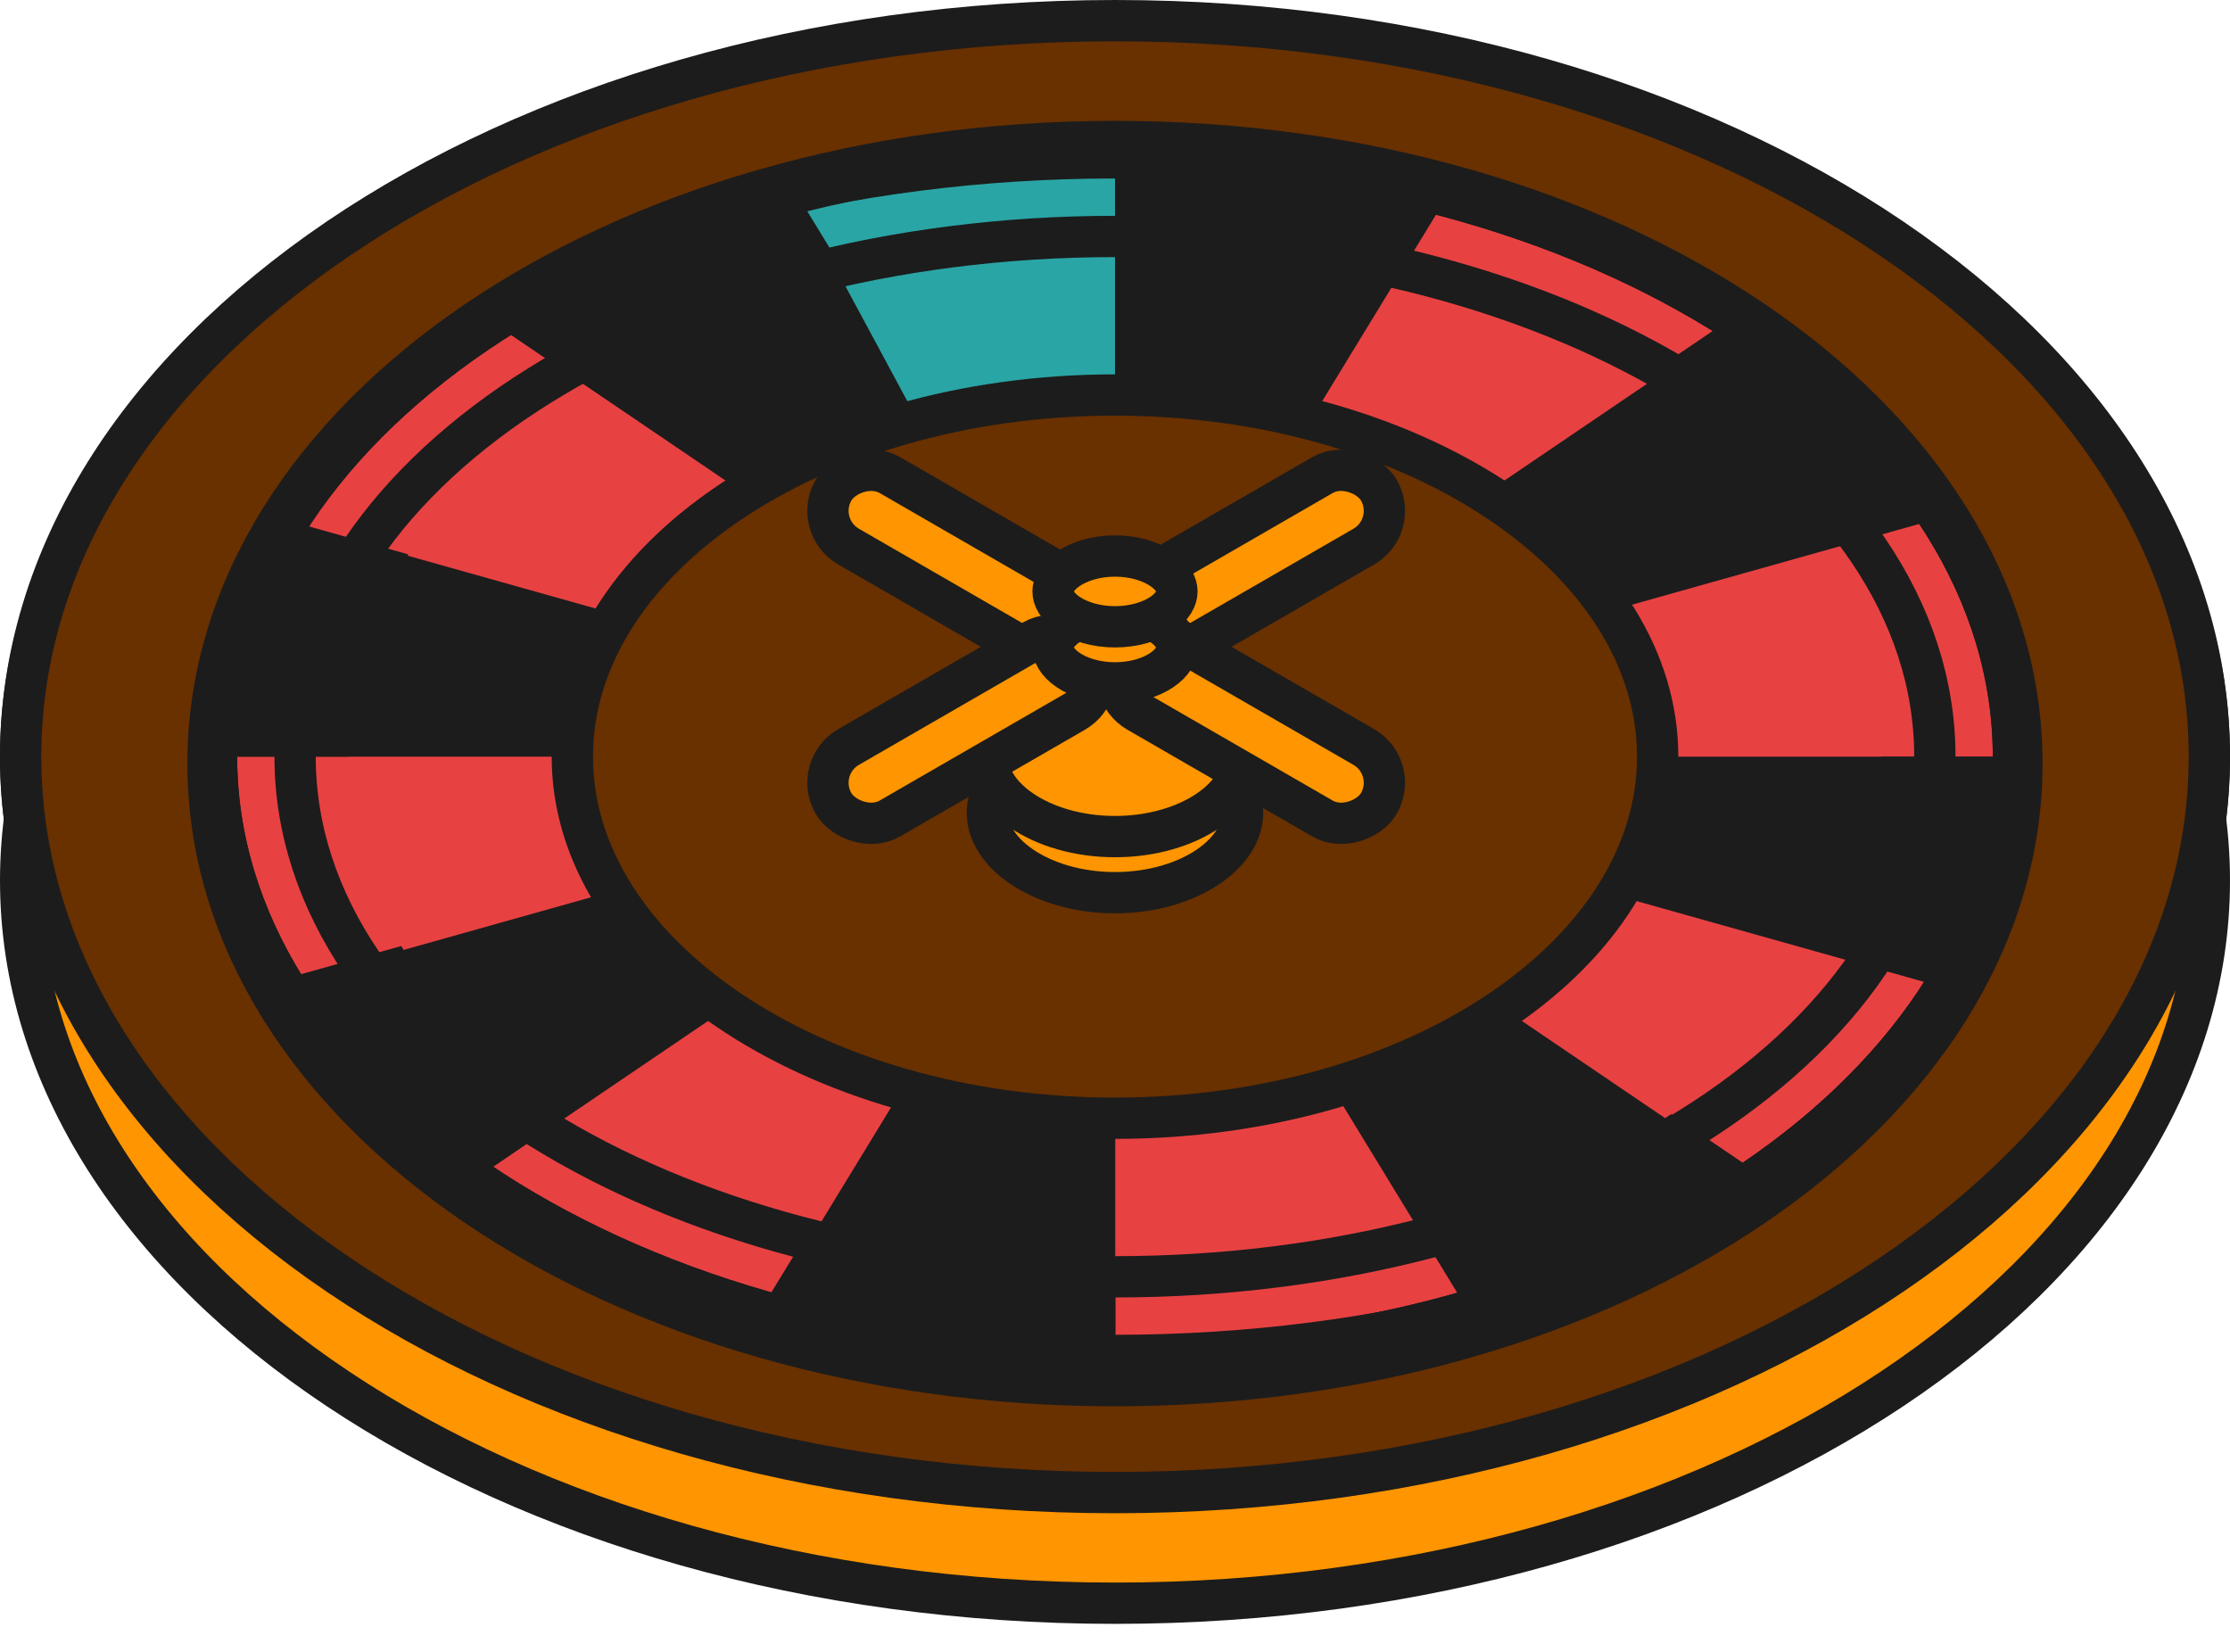 <svg width="54" height="40" viewBox="0 0 54 40" fill="none" xmlns="http://www.w3.org/2000/svg">
<path d="M27 3.822C34.371 3.822 41.021 5.815 45.815 9.01C50.611 12.208 53.5 16.57 53.5 21.322C53.5 26.073 50.611 30.436 45.815 33.633C41.021 36.829 34.371 38.822 27 38.822C19.629 38.822 12.979 36.829 8.186 33.633C3.389 30.436 0.5 26.073 0.5 21.322C0.5 16.57 3.389 12.208 8.186 9.01C12.979 5.815 19.629 3.822 27 3.822Z" fill="#FF9500" stroke="#1C1C1C"/>
<path d="M27 0.822C34.371 0.822 41.021 2.815 45.815 6.01C50.611 9.208 53.5 13.57 53.5 18.322C53.5 23.073 50.611 27.436 45.815 30.633C41.021 33.829 34.371 35.822 27 35.822C19.629 35.822 12.979 33.829 8.186 30.633C3.389 27.436 0.5 23.073 0.5 18.322C0.5 13.57 3.389 9.208 8.186 6.01C12.979 2.815 19.629 0.822 27 0.822Z" fill="#1C1C1C" stroke="#1C1C1C"/>
<path d="M27 3.719C33.059 3.719 38.522 5.387 42.456 8.056C46.393 10.728 48.756 14.366 48.756 18.322C48.756 22.277 46.393 25.916 42.456 28.587C38.522 31.257 33.059 32.924 27 32.924C20.941 32.924 15.477 31.257 11.543 28.587C7.606 25.916 5.243 22.277 5.243 18.322C5.243 14.366 7.606 10.728 11.543 8.056C15.477 5.387 20.941 3.719 27 3.719Z" fill="#E84142" stroke="#1C1C1C"/>
<path d="M25.368 16.322L18 4.582C18 4.582 20.492 3.858 23.263 3.464C25.504 3.144 28 3.464 28 3.464L27.474 16.322H25.368Z" fill="#2AA5A5"/>
<path fill-rule="evenodd" clip-rule="evenodd" d="M27.006 17.737V3.219C29.944 3.22 32.748 3.607 35.316 4.309L27.062 17.83L27.133 17.945L42.525 7.5C44.622 8.886 46.318 10.55 47.482 12.404L27.226 18.098L27.322 18.255L27.419 18.322L49.256 18.322C49.256 20.353 48.666 22.29 47.594 24.058L27.587 18.435L42.946 28.857C40.931 30.262 38.517 31.4 35.828 32.19L27.4 18.383L27.183 18.322H27.006V33.424C23.91 33.424 20.956 32.996 18.278 32.221L26.762 18.322H26.578L11.053 28.857C9.049 27.461 7.441 25.803 6.349 23.965L26.429 18.322L4.743 18.322C4.743 16.257 5.353 14.289 6.459 12.497L26.755 18.201L26.892 18.108L26.955 18.006L11.474 7.501C13.559 6.123 16.04 5.021 18.791 4.28L27.006 17.737Z" fill="#1C1C1C"/>
<path d="M23.5 3.322L18.5 4.322L22 10.822L27.5 9.822V3.322H23.5Z" fill="#2AA5A5" stroke="#1C1C1C"/>
<path d="M27 3.822C33.548 3.822 39.453 5.482 43.705 8.139C47.964 10.801 50.5 14.414 50.5 18.322C50.5 22.229 47.964 25.843 43.705 28.504C39.453 31.162 33.548 32.822 27 32.822C20.451 32.822 14.547 31.162 10.295 28.504C6.036 25.843 3.5 22.229 3.5 18.322C3.5 14.414 6.036 10.801 10.295 8.139C14.547 5.482 20.451 3.822 27 3.822ZM27 5.726C21.577 5.726 16.643 7.098 13.05 9.344C9.463 11.586 7.146 14.747 7.146 18.322C7.147 21.896 9.464 25.057 13.05 27.298C16.643 29.544 21.577 30.918 27 30.918C32.423 30.918 37.357 29.544 40.95 27.298C44.536 25.057 46.853 21.896 46.853 18.322C46.853 14.747 44.537 11.586 40.95 9.344C37.357 7.098 32.423 5.726 27 5.726Z" stroke="#1C1C1C"/>
<path d="M19.787 30.439C21.869 31.022 24.14 31.361 26.51 31.403V33.423C23.729 33.383 21.068 33.002 18.625 32.342L19.787 30.439ZM42.724 29.115C40.933 30.291 38.848 31.272 36.547 32L35.376 30.081C37.268 29.445 38.987 28.599 40.468 27.584L42.724 29.115ZM9.49 23.491C10.288 24.77 11.371 25.935 12.674 26.955L10.394 28.502C8.733 27.282 7.374 25.885 6.382 24.365L9.49 23.491ZM49.486 18.822C49.404 20.506 48.911 22.124 48.062 23.634L44.93 22.754C45.572 21.523 45.957 20.202 46.032 18.822H49.486ZM9.149 13.736C8.458 15.01 8.047 16.385 7.969 17.822H4.514C4.598 16.081 5.122 14.41 6.023 12.857L9.149 13.736ZM42.905 7.648C44.71 8.861 46.202 10.273 47.308 11.823L44.208 12.694C43.3 11.382 42.09 10.198 40.645 9.181L42.905 7.648ZM19.651 6.243C17.661 6.813 15.839 7.609 14.255 8.587L12.012 7.065C13.906 5.926 16.092 4.996 18.488 4.336L19.651 6.243ZM27.5 3.218C30.023 3.256 32.435 3.572 34.68 4.121L33.519 6.023C31.635 5.553 29.613 5.281 27.5 5.244V3.218Z" fill="#1C1C1C" stroke="#1C1C1C"/>
<path d="M27 3.719C33.059 3.719 38.522 5.387 42.456 8.056C46.393 10.728 48.756 14.366 48.756 18.322C48.756 22.277 46.393 25.916 42.456 28.587C38.522 31.257 33.059 32.924 27 32.924C20.941 32.924 15.477 31.257 11.543 28.587C7.606 25.916 5.243 22.277 5.243 18.322C5.243 14.366 7.606 10.728 11.543 8.056C15.477 5.387 20.941 3.719 27 3.719Z" stroke="#1C1C1C"/>
<path d="M27 9.565C30.68 9.565 33.989 10.578 36.365 12.19C38.743 13.804 40.141 15.981 40.141 18.322C40.141 20.663 38.743 22.839 36.365 24.453C33.989 26.064 30.68 27.078 27 27.078C23.32 27.078 20.011 26.064 17.635 24.453C15.257 22.839 13.859 20.663 13.859 18.322C13.859 15.981 15.257 13.804 17.635 12.19C20.011 10.578 23.32 9.565 27 9.565Z" fill="#693000" stroke="#1C1C1C"/>
<path d="M27 0.5C34.369 0.5 41.019 2.528 45.812 5.78C50.607 9.034 53.5 13.477 53.5 18.321C53.5 23.166 50.607 27.609 45.812 30.863C41.019 34.115 34.369 36.143 27 36.143C19.631 36.143 12.981 34.115 8.188 30.863C3.393 27.609 0.5 23.166 0.5 18.321C0.5 13.477 3.393 9.034 8.188 5.78C12.981 2.528 19.631 0.5 27 0.5ZM27 3.426C20.987 3.426 15.52 5.079 11.543 7.777C7.569 10.474 5.038 14.253 5.038 18.489C5.038 22.726 7.569 26.504 11.543 29.201C15.52 31.9 20.987 33.553 27 33.553C33.013 33.553 38.479 31.9 42.456 29.201C46.43 26.504 48.961 22.726 48.961 18.489C48.961 14.253 46.43 10.474 42.456 7.777C38.479 5.079 33.013 3.426 27 3.426Z" fill="#693000" stroke="#1C1C1C"/>
<rect x="26.683" y="14.588" width="7.167" height="2" rx="1" transform="rotate(-30 26.683 14.588)" fill="#FF9500" stroke="#1C1C1C"/>
<rect x="-0.683" y="0.183" width="7.167" height="2" rx="1" transform="matrix(-0.866 -0.5 -0.5 0.866 26.39 14.088)" fill="#FF9500" stroke="#1C1C1C"/>
<path d="M27 17.744C27.904 17.744 28.701 17.993 29.257 18.371C29.816 18.75 30.089 19.222 30.089 19.679C30.089 20.137 29.816 20.608 29.257 20.988C28.701 21.365 27.904 21.616 27 21.616C26.095 21.616 25.298 21.365 24.742 20.988C24.183 20.608 23.91 20.137 23.91 19.679C23.91 19.222 24.183 18.75 24.742 18.371C25.298 17.993 26.095 17.744 27 17.744Z" fill="#FF9500" stroke="#1C1C1C"/>
<path d="M27 16.386C27.904 16.386 28.701 16.636 29.257 17.013C29.816 17.392 30.089 17.864 30.089 18.322C30.089 18.779 29.816 19.251 29.257 19.63C28.701 20.008 27.904 20.258 27 20.258C26.095 20.258 25.298 20.008 24.742 19.63C24.183 19.251 23.91 18.779 23.91 18.322C23.91 17.864 24.183 17.392 24.742 17.013C25.298 16.636 26.095 16.386 27 16.386Z" fill="#FF9500" stroke="#1C1C1C"/>
<rect x="19.683" y="18.588" width="7.167" height="2" rx="1" transform="rotate(-30 19.683 18.588)" fill="#FF9500" stroke="#1C1C1C"/>
<rect x="-0.683" y="0.183" width="7.167" height="2" rx="1" transform="matrix(-0.866 -0.5 -0.5 0.866 33.39 18.088)" fill="#FF9500" stroke="#1C1C1C"/>
<path d="M27 14.822C27.465 14.822 27.865 14.951 28.134 15.133C28.405 15.317 28.5 15.52 28.5 15.679C28.5 15.839 28.405 16.041 28.134 16.225C27.865 16.407 27.465 16.536 27 16.536C26.535 16.536 26.135 16.407 25.866 16.225C25.595 16.041 25.5 15.839 25.5 15.679C25.5 15.52 25.595 15.317 25.866 15.133C26.135 14.951 26.535 14.822 27 14.822Z" fill="#FF9500" stroke="#1C1C1C"/>
<path d="M27 13.464C27.465 13.464 27.865 13.594 28.134 13.776C28.405 13.96 28.5 14.162 28.5 14.322C28.5 14.481 28.405 14.684 28.134 14.868C27.865 15.05 27.465 15.178 27 15.178C26.535 15.178 26.135 15.05 25.866 14.868C25.595 14.684 25.5 14.481 25.5 14.322C25.5 14.162 25.595 13.96 25.866 13.776C26.135 13.594 26.535 13.464 27 13.464Z" fill="#FF9500" stroke="#1C1C1C"/>
</svg>
